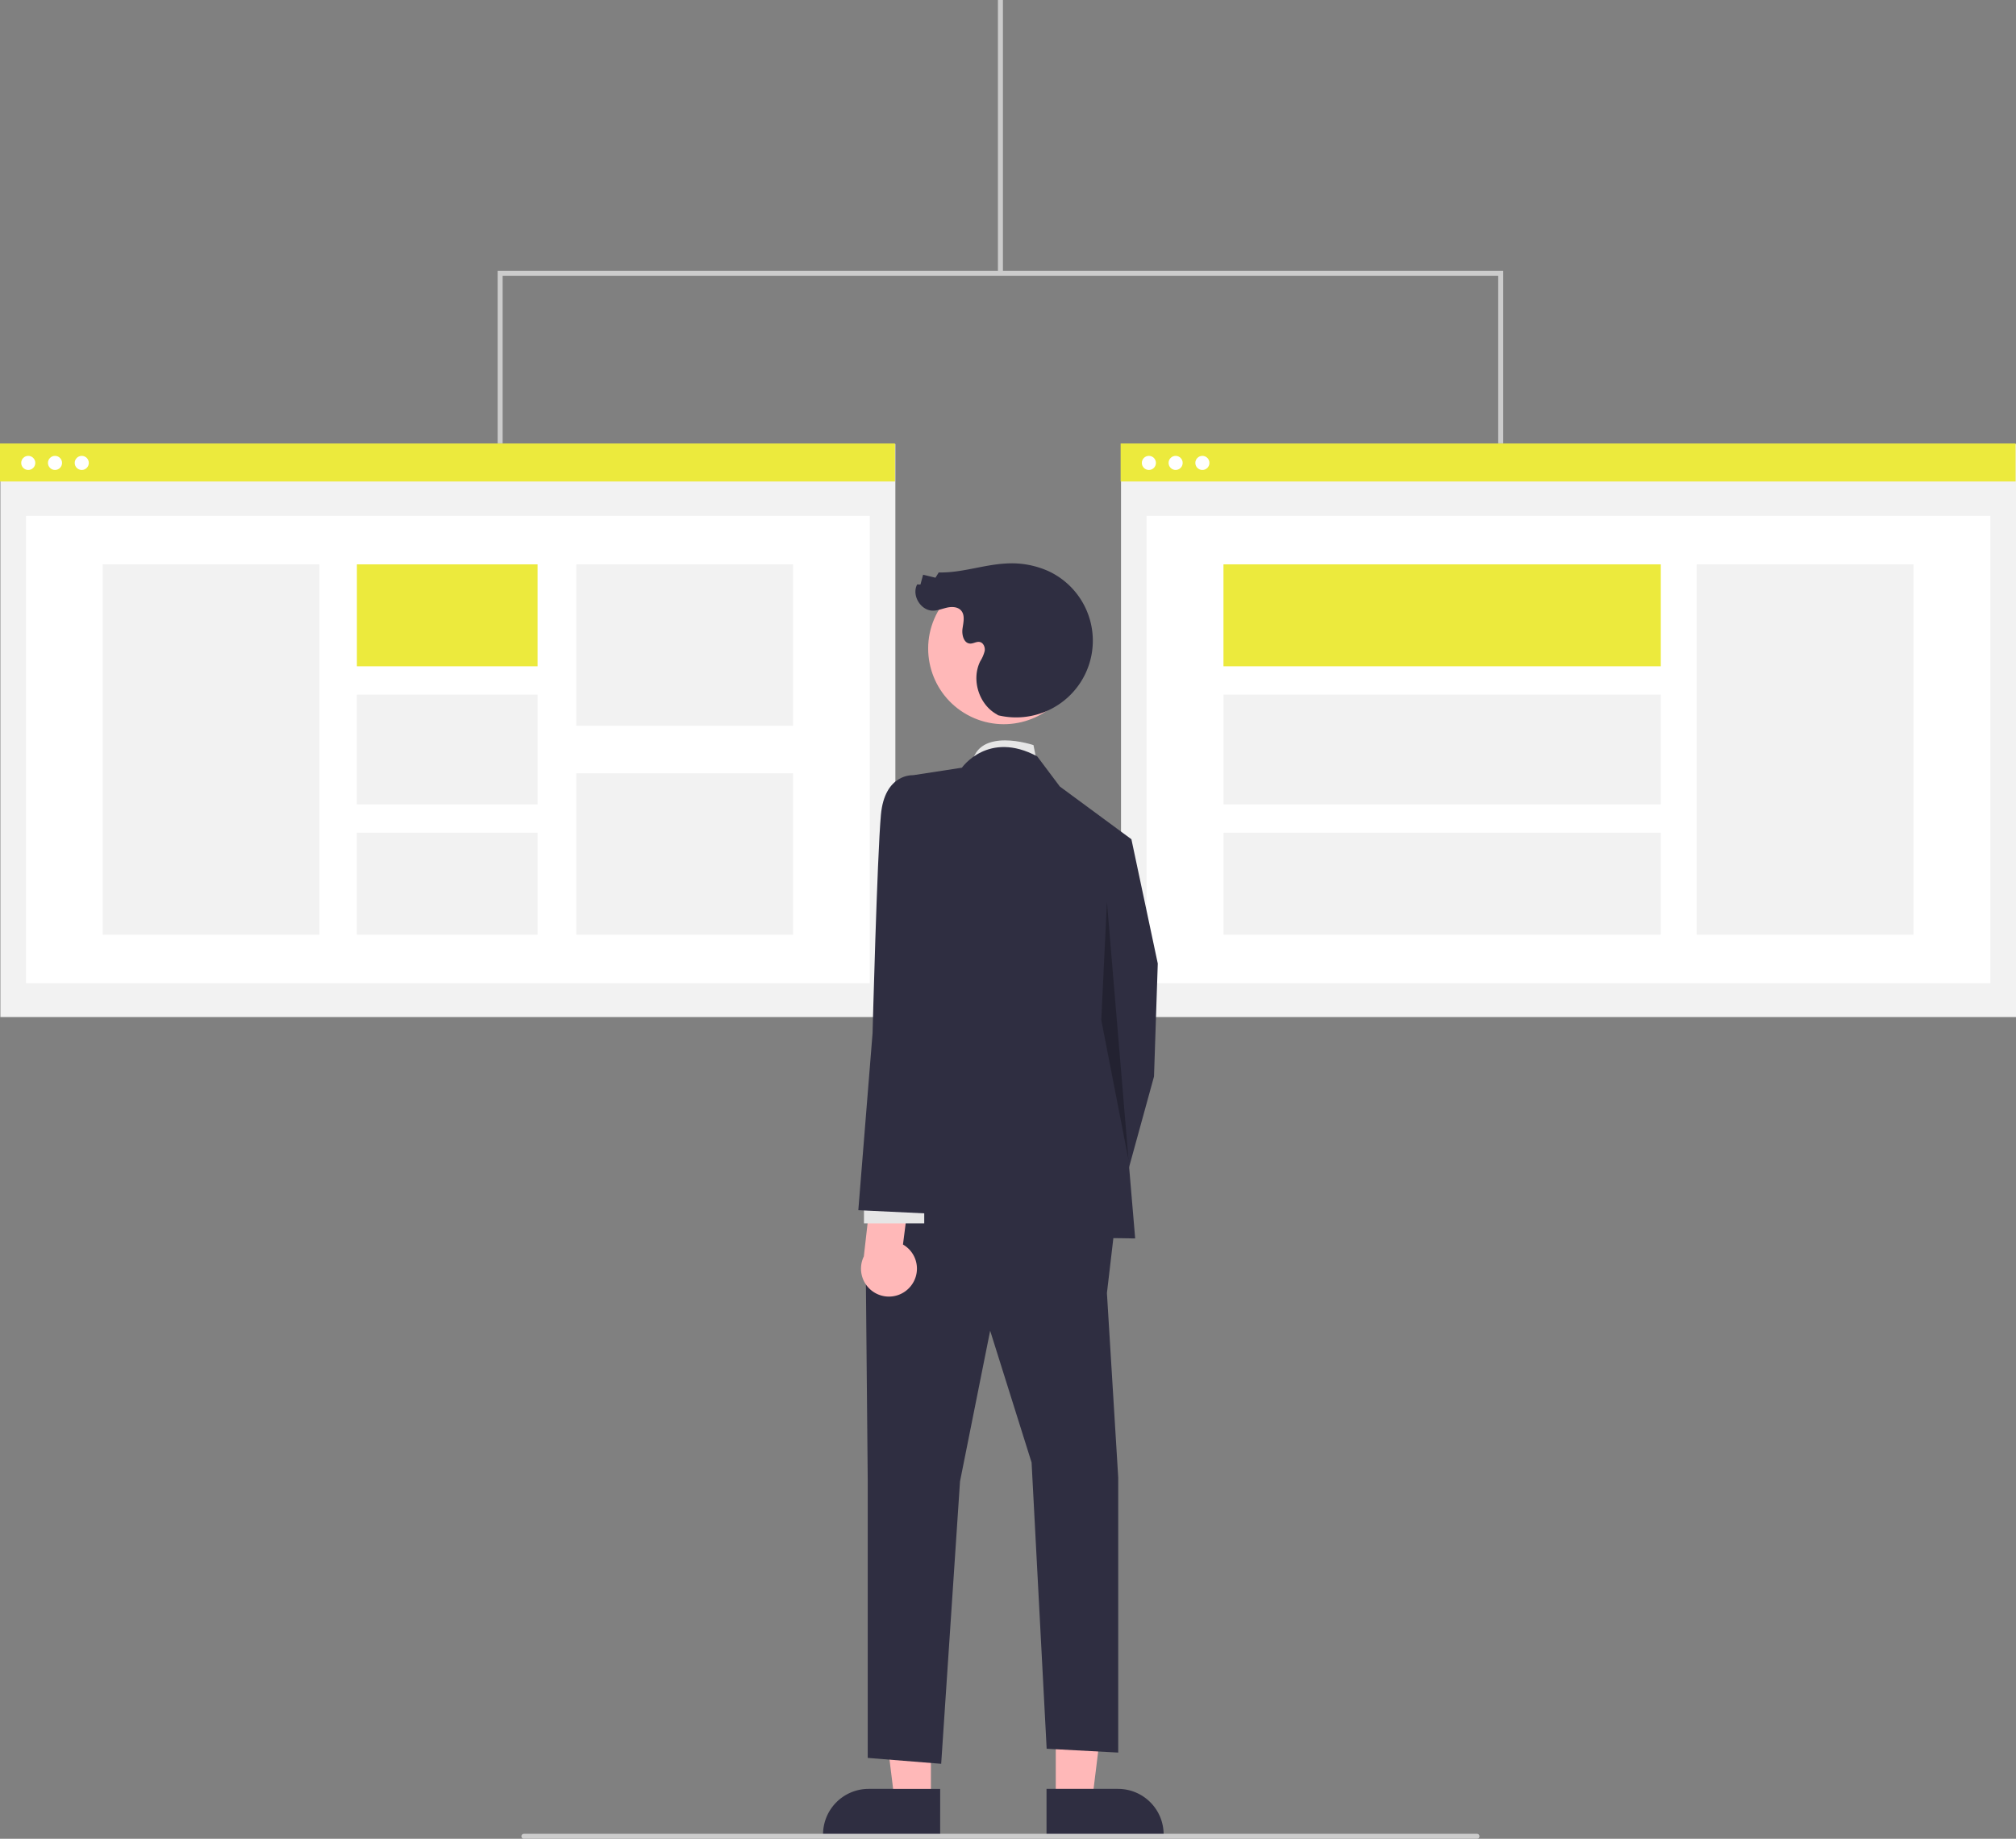 <svg xmlns="http://www.w3.org/2000/svg" xmlns:xlink="http://www.w3.org/1999/xlink" data-name="Layer 1" width="805.947" height="735.268" viewBox="0 0 805.947 735.268"><rect x="0" y="0" width="805.947" height="735.268" fill="#808080" stroke="none"/><rect x="0.153" y="177.534" width="357.795" height="229.148" fill="#f2f2f2"></rect><rect x="10.384" y="206.275" width="337.333" height="186.85" fill="#fff"></rect><rect y="177.331" width="357.795" height="15.2" fill="#ecea3d"></rect><circle cx="11.296" cy="185.102" r="2.817" fill="#fff"></circle><circle cx="21.989" cy="185.102" r="2.817" fill="#fff"></circle><circle cx="32.683" cy="185.102" r="2.817" fill="#fff"></circle><rect x="41.035" y="225.662" width="86.679" height="148.076" fill="#f2f2f2"></rect><rect x="142.676" y="225.662" width="72.232" height="40.76" fill="#ecea3d"></rect><rect x="142.676" y="277.772" width="72.232" height="43.855" fill="#f2f2f2"></rect><rect x="142.676" y="332.978" width="72.232" height="40.76" fill="#f2f2f2"></rect><rect x="230.387" y="225.662" width="86.679" height="64.531" fill="#f2f2f2"></rect><rect x="230.387" y="309.207" width="86.679" height="64.531" fill="#f2f2f2"></rect><rect x="448.153" y="177.534" width="357.795" height="229.148" fill="#f2f2f2"></rect><rect x="458.384" y="206.275" width="337.333" height="186.85" fill="#fff"></rect><rect x="448" y="177.331" width="357.795" height="15.2" fill="#ecea3d"></rect><circle cx="459.296" cy="185.102" r="2.817" fill="#fff"></circle><circle cx="469.989" cy="185.102" r="2.817" fill="#fff"></circle><circle cx="480.683" cy="185.102" r="2.817" fill="#fff"></circle><rect x="678.308" y="225.662" width="86.679" height="148.076" fill="#f2f2f2"></rect><rect x="489.113" y="225.659" width="174.834" height="40.76" fill="#ecea3d"></rect><rect x="489.113" y="277.77" width="174.834" height="43.855" fill="#f2f2f2"></rect><rect x="489.113" y="332.976" width="174.834" height="40.76" fill="#f2f2f2"></rect><rect x="398.947" width="2" height="109.268" fill="#ccc"></rect><polygon points="600.947 177.268 598.947 177.268 598.947 110.268 200.947 110.268 200.947 177.268 198.947 177.268 198.947 108.268 600.947 108.268 600.947 177.268" fill="#ccc"></polygon><path d="M611.689,387.834l-1.506-7.529s-22.149-7.529-24.627,7.529Z" transform="translate(-197.026 -82.366)" fill="#e6e6e6"></path><polygon points="372.154 720.046 357.633 720.045 350.725 664.036 372.156 664.037 372.154 720.046" fill="#ffb8b8"></polygon><path d="M572.883,816.488,526.062,816.486v-.592A18.225,18.225,0,0,1,544.286,797.67h.001l28.597.001Z" transform="translate(-197.026 -82.366)" fill="#2f2e41"></path><polygon points="422.075 720.046 436.596 720.045 443.504 664.036 422.073 664.037 422.075 720.046" fill="#ffb8b8"></polygon><path d="M615.398,797.671l28.597-.001h.001a18.225,18.225,0,0,1,18.224,18.224v.592l-46.821.002Z" transform="translate(-197.026 -82.366)" fill="#2f2e41"></path><polygon points="435.745 337.091 452.309 335.585 462.85 385.279 461.344 430.455 444.78 490.69 422.192 477.137 434.239 415.396 435.745 337.091" fill="#2f2e41"></polygon><polygon points="446.229 485.419 442.521 517.042 447.039 590.83 447.039 700.788 418.427 699.253 412.404 584.806 395.839 532.101 383.792 592.336 376.263 705.276 346.898 702.922 346.898 591.939 346.145 511.019 356.686 479.396 446.229 485.419" fill="#2f2e41"></polygon><path d="M581.571,389.34s10.541-15.059,30.117-4.518l9.035,12.047,28.612,21.082L643.312,488.727l7.529,88.846-106.917-1.506,18.07-88.846V392.351Z" transform="translate(-197.026 -82.366)" fill="#2f2e41"></path><polygon points="442.521 360.58 451.155 463.818 440.262 407.867 442.521 360.58" opacity="0.25"></polygon><path d="M561.008,596.772a11.106,11.106,0,0,0-2.994-16.765l3.219-25.175-14.822-5.688-4.047,35.616a11.167,11.167,0,0,0,18.643,12.012Z" transform="translate(-197.026 -82.366)" fill="#ffb8b8"></path><rect x="542.419" y="561.009" width="24.094" height="10.541" transform="translate(911.905 1050.193) rotate(-180)" fill="#e6e6e6"></rect><path d="M577.807,405.151l-15.812-12.8s-11.294-.753-12.8,15.812-3.338,87.34-3.338,87.34L540.16,566.279l31.623,1.506,6.023-76.604Z" transform="translate(-197.026 -82.366)" fill="#2f2e41"></path><circle cx="598.33" cy="341.707" r="30.239" transform="translate(-185.523 620.444) rotate(-61.337)" fill="#ffb8b8"></circle><path d="M596.071,368.381a30.673,30.673,0,0,0,20.068-57.652,35.868,35.868,0,0,0-16.936-3.039c-9.044.475-17.834,3.818-26.887,3.572l-1.312,2.109-4.945-1.199-1.06,3.926-1.303-.045c-2.333,4.336,1.421,10.544,6.345,10.491,1.949-.021,3.793-.833,5.699-1.241s4.151-.307,5.465,1.133c1.708,1.871.965,4.791.608,7.299s.533,5.887,3.066,5.969c1.294.042,2.524-.886,3.795-.642,1.48.284,2.229,2.072,2.013,3.564a14.18,14.18,0,0,1-1.771,4.135c-3.671,7.327-.571,17.295,6.607,21.248" transform="translate(-197.026 -82.366)" fill="#2f2e41"></path><path d="M787.474,817.634h-381a1,1,0,0,1,0-2h381a1,1,0,0,1,0,2Z" transform="translate(-197.026 -82.366)" fill="#ccc"></path></svg>